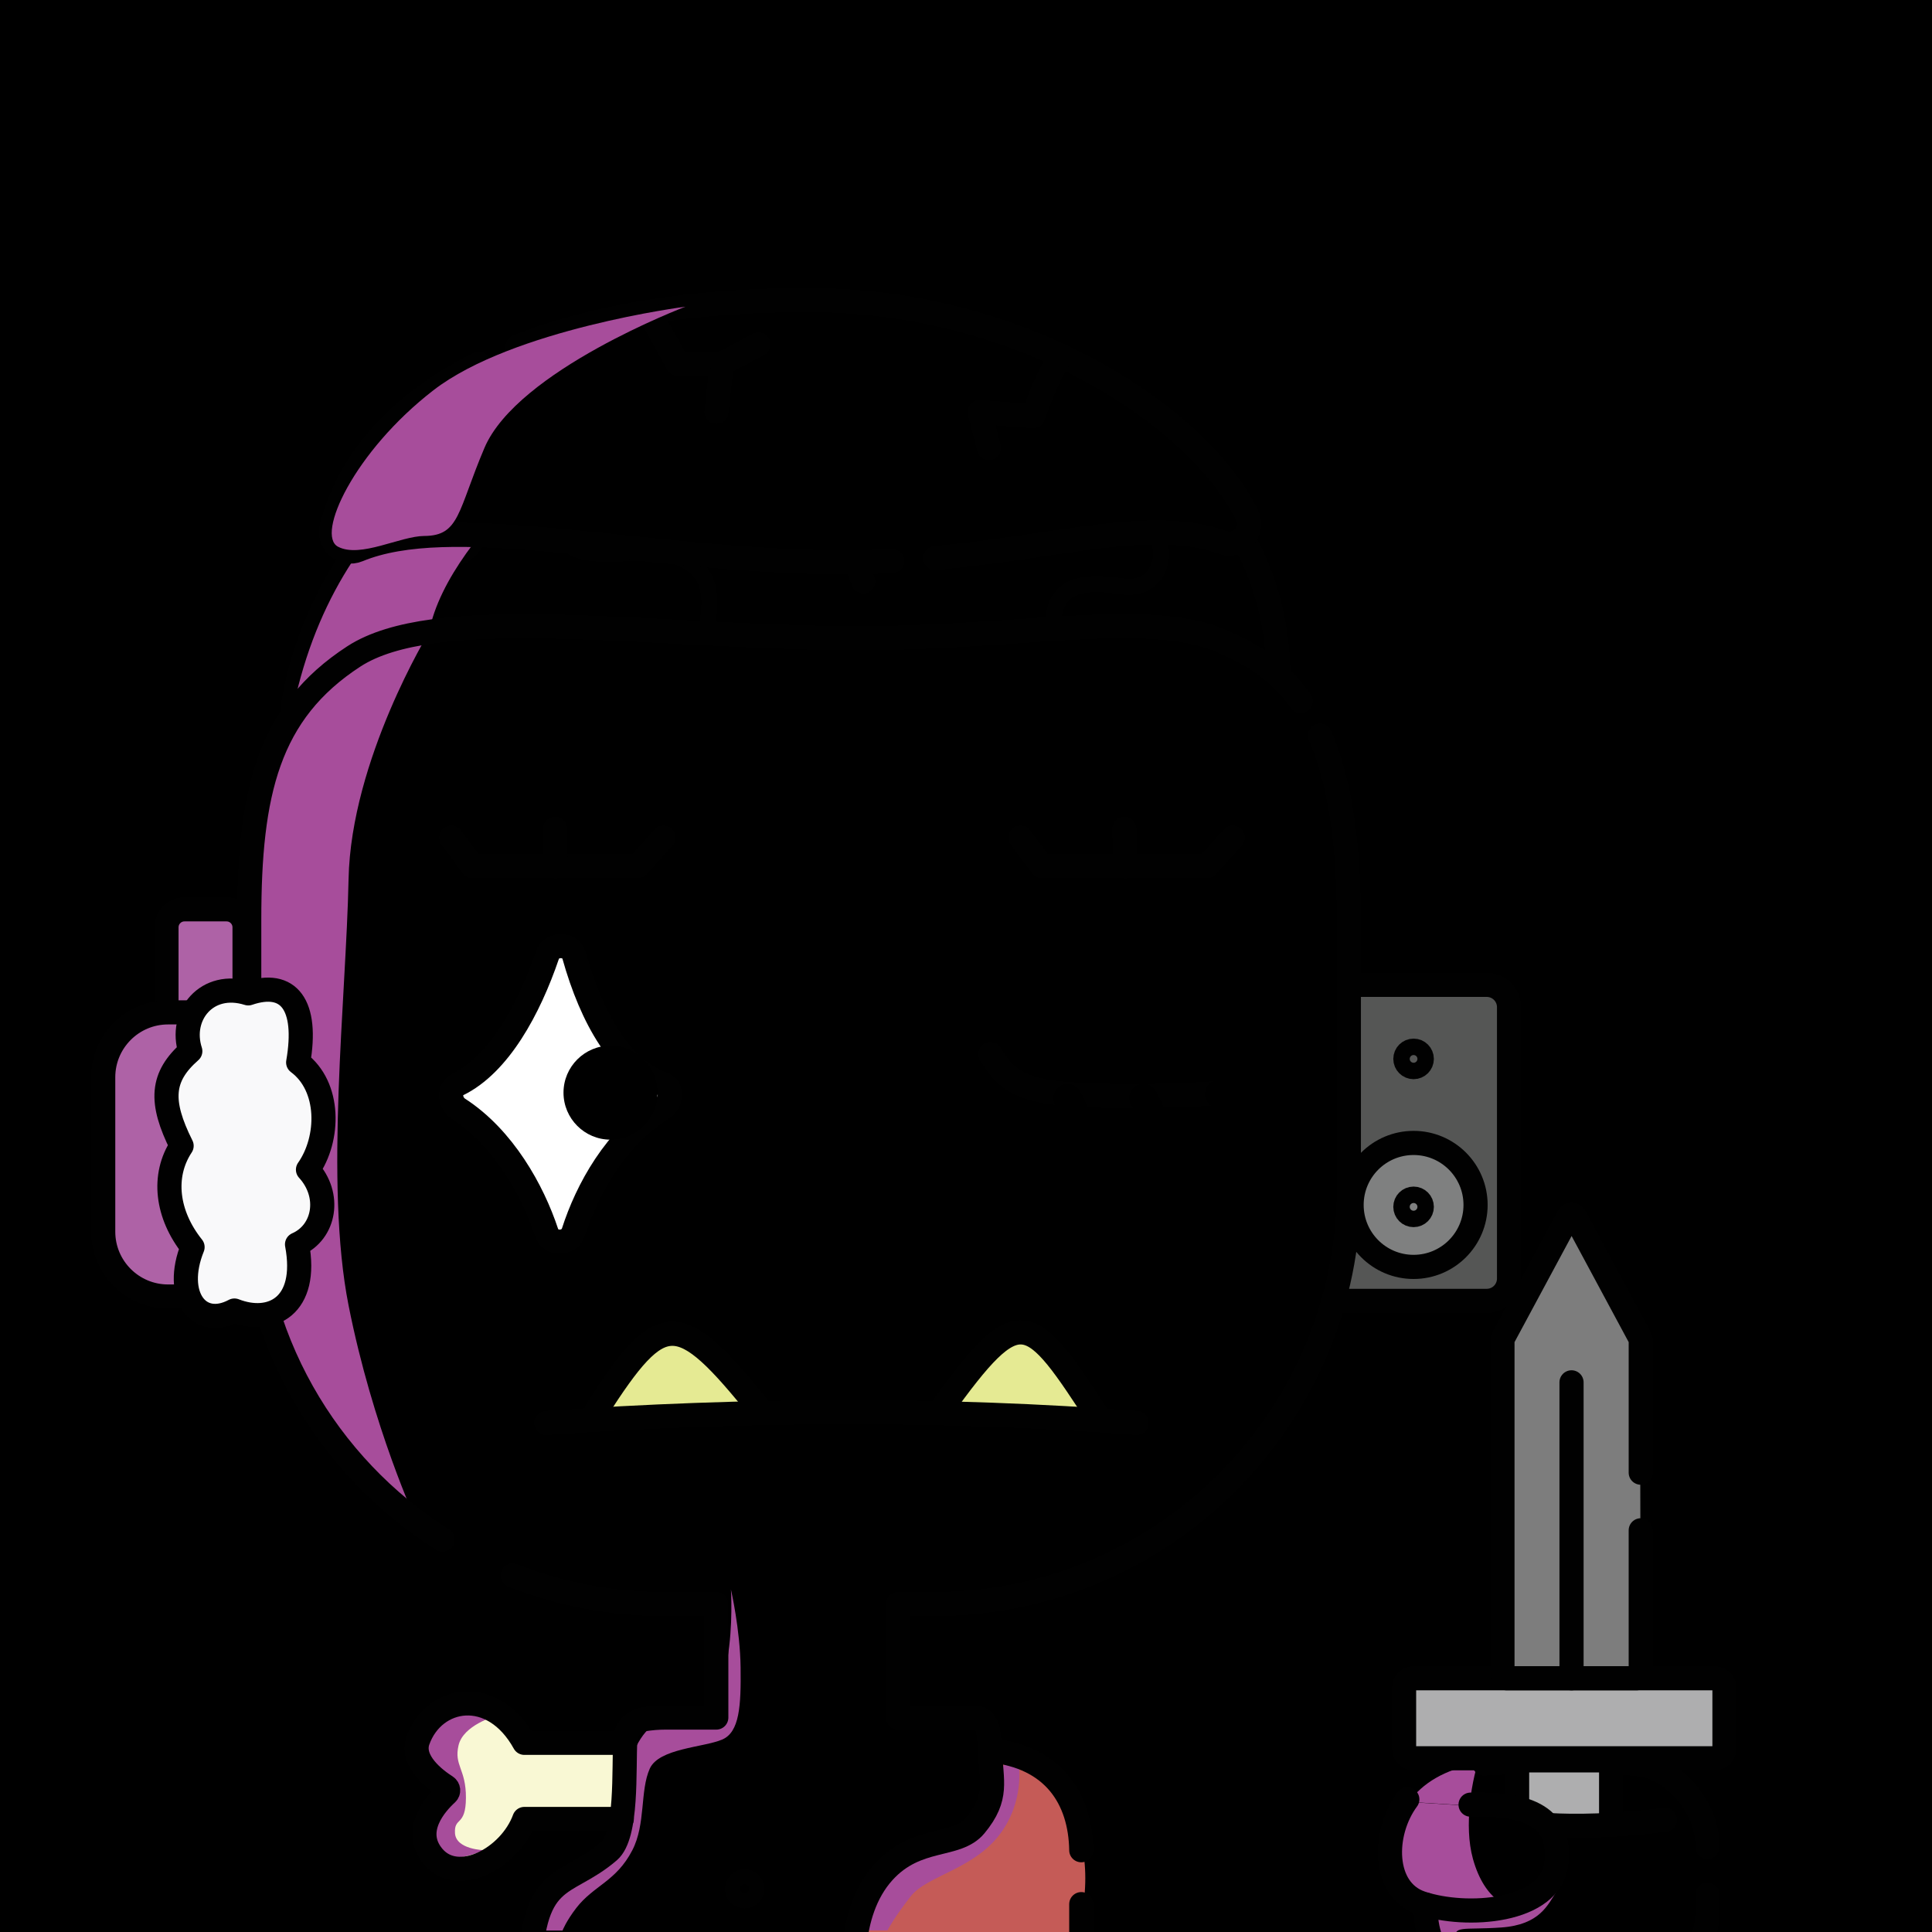 <svg version="1.1" xmlns="http://www.w3.org/2000/svg" xmlns:xlink="http://www.w3.org/1999/xlink" width="1080px" height="1080px"><style>.s{fill:none;stroke:#010101;stroke-width:15;stroke-linecap:round;stroke-linejoin:round;stroke-miterlimit:10}.sw{stroke:#fff}.t{stroke-width:10}.b{fill:#000}.w{fill:#fff}.st{stroke-width:10}.t{stroke:#66000078;mix-blend-mode:multiply}.sh{fill:#A74D9B78;mix-blend-mode:multiply}.hr{fill:#2B1912}.bbg{fill:hsl(113deg 45% 50%)}.br{fill:hsl(298deg 56% 70%)}.fg{transform: scale(0.9,0.9) translate(60px,119px)}#fc,#lf,#rf,#pp{transform:translate(22px,72px)}</style><rect x="0" y="0" style="fill:hsl(233deg 9% 40%)" width="1080" height="1080"/><g class="fg"><g id="rf"><g class="s"><path style="fill:#555655" d="M742,617h99.4c7.7,0,13.9-6.2,13.9-13.9V434.6c0-7.7-6.2-13.9-13.9-13.9H742c-7.7,0-13.9,6.2-13.9,13.9v168.5C728.2,610.8,734.4,617,742,617z"/><circle style="fill:#7F8080" cx="796" cy="557.4" r="38.5"/><circle cx="796" cy="466.7" r="5.1"/><circle cx="796" cy="558.6" r="5.1"/></g></g><path class="br" d="M449,331c212.7,23.3,294.7-31.3,284.1-71.4c-16.9-64-74.2-108.8-142-117.5c-52.8-4.9-121.2-10.1-158.1,36.2c-106.5-90-264.5-14.1-305.4,107.7C108.1,373.7,236.3,307.7,449,331z"/><g class="s"><path d="M121.2,326c7.4-71,71.4-189.9,200.8-189.8c96.5,0.1,135.9,56,154.2,105.9"/><path d="M734,300.7c0-56.7-27.6-132.9-119.7-158.7c-62.1-17.3-147.4-4.5-174.9,33.9"/></g><g class="s st"><path d="M379.1,270c3-17.1,3.5-34.4-16.8-42.5c-20.9-8.3-54.4,3.8-69.2-8.3c-17.5-14.3,0.5-37.5,0.5-37.5"/><path d="M169.5,212.1c16,21.9,57.8,27.3,68,1.9"/><path d="M417,163.3c-14.4-2.8-42.2,4.9-45.3,35.4"/><path d="M488.2,144.5c23.2,2.9,38.5,20.3,34.6,37.1c-3.2,13.9-4.9,40.9,21.1,39.7s27.4-22.8,25.7-33.4"/><path d="M594.2,271.7c-1.2-29.7,21.4-29.8,42.1-26.6c24.7,3.8,29.4-21.6,21.1-33"/><path d="M626,145.7c-12.8,5.7-22.3,34.3-15.6,50.4"/></g><g class="sh"><path d="M514.3,141.1c0,0-50.7,24.3-50.2,35.2c0.5,10.9,18.2,54.6,18.2,54.6l-40.1-62.7L514.3,141.1z"/><path d="M320.7,136.2c0,0-101.6,72.2-114.2,137.3c0,0-53.2,7-85.4,52.5C146.8,190,251,133.4,320.7,136.2z"/></g><path class="bbg" d="M129.6,747.2c45.9,98.1,155.7,129.7,256.1,128.4c-3,40.3,21.8,90.2-37.6,75c-39.3,4.3-9.7,51.3-28.6,72.6c-9.8,13.4-32.3,33.9-41.9,52.1c-21.4,40,200.1,7.2,196.4,11.1c0.3-52.2,78.8-51.9,78.7-101.6c8.5-37-23.2-40.6-51.5-37.8c-17.2-108,30.8-54.6,102.6-89.2c140-44,184.5-193.9,174-327.4c-7.4-66.6,20.1-186.9-44.1-224.8c-73.8-64.3-376.2-16.9-497.7-31.3C154.7,268,99.6,335.2,98.5,412.8C98.1,523.6,86.4,642.8,129.6,747.2z"/><path style="fill:#C55B57" d="M609.7,1080c8.2-31.2,5.9-64-15.1-88.6c-5.6-10-38.5-32.8-38.2-10.1c4.7,21.7-11.1,39.4-31.3,44.4c-11.7,4.2-23.5,8.1-33.2,16C407.9,1110,592.6,1094.1,609.7,1080z"/><path style="fill:#F9F8D4" d="M322.2,966.2c-16.6-11.9-41.2-4.9-59-4.3c-9.9-23.2-45.2-31.3-61.3-9.6c-11.8,16.8,2.2,34.5,17.5,42.4c-18.9,18.4-11.3,55.1,19.2,39.7c12.4-4.9,19.6-16.9,28-26C297.5,1002.6,348.7,1020.4,322.2,966.2z"/><g class="sh"><path d="M247.5,947c0,0-19.8,5.5-22.7,18.1c-2.9,12.6,4.7,14.6,4.6,32.6s-7.4,11.6-6.8,21.9s18.3,10.6,18.3,10.6s-58.3,24.7-24.3-32.6C216.7,997.6,170.1,934,247.5,947z"/><path d="M394,868.3c0,0,5.7,24.7,6,48.4c0.3,23.7-0.6,40.2-11.5,44.8c-11.6,4.9-39.2,5.4-44.9,18c-6.2,13.8-2.4,34.5-10.9,50.8c-10,19.3-23.8,21.7-34.7,35.7c-6.4,8.3-8.6,14.1-8.6,14.1h-17.9c1.7-25,53.7-44.3,53.7-66.3c0-22,7.6-66.1,33.3-65.3C399.8,957.2,394,868.3,394,868.3z"/><path d="M527.1,1020.8c-26.8,6-46.1,30.8-55,59.2h19.1c0,0,4-7.8,14.5-21.2c10.5-13.4,41.7-17,57.7-41.9c13.7-21.2,9-42.8,9-42.8C555.7,970.6,554.8,1014.5,527.1,1020.8z"/><path d="M955.2,1001.7c0,0-15.6-16-63.6-9s-61.8,30.3-63.6,88.7c21,1,7.9-2.3,23.3-42.3S955.2,1001.7,955.2,1001.7z"/><path d="M206.6,273.5c0,0-48.6,79.3-50.1,153.5s-15,189,0,264.8s42.2,134.4,42.2,134.4S94.8,744.2,94.8,602.5s2.8-150.3,3.7-212.4S162.2,276.8,206.6,273.5z"/></g><g class="s"><path d="M258.4,859.5c29.2,11.5,61,17.8,94.3,17.8h32.2v70.5h-31.6c-4.6,0-9.2,0.4-13.6,1.1c-6.2,1-10.9,6.1-11.3,12.3c-1.1,18.9,1.5,59.5-10.2,69.6c-28,24.1-48.2,11.2-49.4,82.1"/><path d="M747.9,316.4c-14.2-20-31.6-29.4-47.9-36.7c-48.2-21.6-132.3-0.4-243.7-2.4c-124.8-2.3-247-20.7-296.5,11.4c-53.4,34.7-65,84.7-65,163.5v167.1c0,91.8,47.9,172.3,120.1,218"/><path d="M611.6,1030.2c-0.5-32.2-17.4-58.1-56.6-62c-0.3-4.8-0.8-8.8-1.2-11.7c-0.5-3.7-3-8.1-6.7-8.4c-3.1-0.3-11.4-0.2-17.9-0.3h-31.4v-70.5h22c142.5,0,258-115.5,258-258V452.3c0-53.5-7.1-89.4-17.9-114.4"/><path d="M951.1,1005.5h-58c-26.1,0-47.2,21.1-47.2,47.2v41.5"/><circle class="b" cx="402.5" cy="1054.2" r="4.7"/><path d="M611.6,1113c0-16.2,0-34.2,0-49.3"/><path d="M471,1113c0,0-6.1-42.9,17.8-69.3c20.7-22.8,45.3-14.8,56.9-28.8c14.7-17.8,9.8-27.4,9.3-46.7"/><path d="M328.2,963.5h-62.5c-19.7-35.6-56.2-29.1-66.1-1.5c-4.6,12.8,10.6,24.3,17.5,28.7c1.5,1,1.7,3.1,0.4,4.3c-6.7,6.1-22,23-8.5,39.1c15.4,18.4,47.8,1,56.7-23.3h60.5"/></g><g id="lf"><g class="s" style="fill:#AE62a6"><path d="M58.8,465.9H32.6c-6.2,0-11.2-5-11.2-11.2V385c0-6.2,5-11.2,11.2-11.2h26.1c6.2,0,11.2,5,11.2,11.2v69.7C70,460.8,65,465.9,58.8,465.9z"/><path d="M35.3,614.3H22.4c-22.2,0-40.3-18-40.3-40.3v-95.9c0-22.2,18-40.3,40.3-40.3h16"/></g><path class="s" style="fill:#F9F9FA" d="M37.6,583.6c-16.1-20.1-19.1-44.3-6.8-62.9c-13.8-27.6-12.7-42.9,5.4-58.8c-7.2-22.2,10.3-44,36-35.9c25.2-8.6,37.2,7.1,31,42.9c20.1,14.9,19.6,47.4,6.1,66.6c14.5,15.8,10.5,38.8-6.8,46.4c7.2,38.4-15.9,50.1-38.9,41.1C41.4,634.9,25.5,613.6,37.6,583.6z"/></g><path class="bbg" d="M878.4,973.9c0,0-46.9-1.4-65.9,29.6s-0.7,53.6,12.5,62.5c1.7,23.5,4.2,53.4,85.7,53.3c81.5-0.1,88.5-25.6,89.8-39.4s4.4-53.8-7.6-73.1C980.9,987.6,963.6,970.4,878.4,973.9z"/><path class="sh" d="M857.8,976.3c-21,3.9-34.1,12.3-42.8,23.9l37.8,2.3C854.2,987.7,857.8,976.3,857.8,976.3z"/><path class="s" d="M861.8,976.4c11.3-0.9,88.6-3.8,104.8,2.4s33.9,26.1,33.9,48.3l0,1.1"/><polygon style="fill:#7D7D7D" points="918.1,636.4 871,712 871,934.1 959.1,934.1 958.6,711.8"/><polygon style="fill:#AEAEAF" points="813.7,925.3 813.7,971.2 882.3,974.4 878.4,1088.6 940.8,1088.6 940.8,974.4 1011,973.1 1009.4,925.3"/><g class="s"><path d="M1005.1,973.1h-187c-3.3,0-6-2.7-6-6v-37.7c0-3.3,2.7-6,6-6h187c3.3,0,6,2.7,6,6v37.7C1011,970.4,1008.4,973.1,1005.1,973.1z"/><path d="M959.1,831.5V921c0,1.3-1.1,2.4-2.4,2.4h-81.1c-1.3,0-2.4-1.1-2.4-2.4V713.2c0-0.5,0.2-1,0.5-1.4l40.5-75.3c1-1.3,3-1.3,3.9,0l40.5,75.3c0.3,0.4,0.5,0.9,0.5,1.4v82.5"/><line x1="916.1" y1="739.6" x2="916.1" y2="923.4"/><rect x="882.3" y="974.4" width="58.4" height="141.1"/></g><path class="bbg" d="M940.2,1119.4c47.5-7.9,61-28.6,60.3-48.6s1.2-24.3-22-59.1c0,0-78,4.6-103.8-6.1s-81.7,25-66.2,42.5s15.7,29.9,21.1,39.7C835,1097.5,861.5,1128,940.2,1119.4"/><path class="sh" d="M885.8,1064.8c-8,3-23.6-3.1-30.9-29.1c-3-10.8-3-22.8-2-33.1l-37.8-2.3c-4.6,6.1-8,13.2-10.7,20.9c-7.7,22.3,23.2,43.4,23.2,43.4s-22.3,18.3,34.3,51.3c0,0-16.3-20-17.8-29.7c-1.5-9.7,4-6.3,28.3-8s29-14.3,34.5-22.5S893.8,1061.8,885.8,1064.8z"/><g class="s"><path d="M1000.5,1057.9v10.1c0,28.4-23.1,51.4-51.7,51.4h-71.5c-28.5,0-51.7-23-51.7-51.4v-4"/><path d="M902.3,1014.6c15,0.9,40.2,0.8,71.8-3.3"/><path d="M853.4,1001.9c46.7-1.5,55.4,15.3,53.3,36.1c-3.1,31-56.2,34.5-84.1,25c-24.1-8.2-24-43.5-8.5-64.4"/></g><g id="fc"><path class="s w" d="M257.52,574.61c-8.65-26.17-26.79-58.85-54.78-76.94c-5.48-3.54-6.38-12.21-0.51-15.05c25.81-12.51,44.46-47.1,55.8-80.43c2.54-7.48,14.38-7.39,16.51,0.21c11.05,39.42,29.44,71.11,55.27,79.89c6.29,2.14,5.18,11.71-0.47,15.21c-29.08,18.04-46.74,50.55-55.15,76.75C271.71,581.99,260.07,582.33,257.52,574.61z"/><path d="M297.2,458.47c-16.1,0-29.2,13.1-29.2,29.2c0,16.1,13.1,29.2,29.2,29.2c16.1,0,29.2-13.1,29.2-29.2C326.4,471.57,313.3,458.47,297.2,458.47z"/><g class="s" style="fill:#E5EA93"><path d="M288.55,684.9c40.64-63.29,50.93-63.29,101.86,0"/><path d="M502.23,684.9c49.61-68.94,55.01-61.72,99.23,6.3"/></g><path class="s" d="M257.28,692.82c123.86-8.65,247.21-9.18,366.72,0"/><path class="s" d="M675.24,487.91c-26.35,1.8-62.44,3.14-96.37,0.4c-29.07-2.34-37.69-11.13-45.76-24.65"/><path d="M683.13,484.44c6.69,11.38,10.54,26,5.61,38.76c-0.95,2.56-4.8,1.79-4.71-0.91c0.1-11.22-6.2-20.14-14.42-26.97c-3.74-3.14-4.22-8.72-1.08-12.46C672.4,478.05,680.38,478.96,683.13,484.44L683.13,484.44z"/><path d="M636.03,486.92c7.81,13.35,10.09,29.25,5.61,43.71c-0.89,2.59-4.76,1.89-4.71-0.82c0.09-11.76-5.77-24.61-14.42-32.03c-3.73-3.14-4.21-8.71-1.07-12.45C625.31,480.54,633.25,481.46,636.03,486.92L636.03,486.92z"/><path d="M588.93,486.92c8.27,13.31,9.86,33.94,5.61,48.67c-0.9,2.71-4.89,1.92-4.71-0.91c0.06-12-5.5-28.83-14.42-36.89c-3.73-3.14-4.21-8.71-1.07-12.44C578.27,480.54,586.07,481.46,588.93,486.92L588.93,486.92z"/><g class="s"><path d="M330.13,329.24l-15.98,17.69c-38.66,0-66.93,0-102.73,0l-13.13-17.69"/><line x1="262.78" y1="323.78" x2="263.16" y2="347.1"/><path d="M683.71,329.24l-15.98,17.69c-36.93,0-67.41,0-102.73,0l-13.13-17.69"/><line x1="616.37" y1="323.78" x2="616.75" y2="347.1"/></g></g><path class="bbg" d="M436.5,67.4c-65,0.3-196.6,21-243.8,68.8S140,216.1,150,220.7c10,4.6,34.5-7.6,64-7.3s261.1,20.3,313.5,13.6s122.8-15.3,142.5-14.9s34.6,12.5,42.1,3.2c7.5-9.3-1.6-31.7-26.5-53.8C660.6,139.4,591,66.7,436.5,67.4z"/><g class="s"><path d="M520.9,227.6c78.9-7.3,134.4-25.4,178.5-9.7c10.4,3.7,20-6.9,15.2-16.8C685.6,141.4,578.2,68,444.2,67.4C370.3,67,309,77.6,261.4,96.3"/><path d="M237.3,106.9c-49.9,25-80.9,60.4-91.3,101.5c-2.5,9.7,7.2,18.1,16.5,14.2c56.9-23.5,164.2,4,284.4,7.5c16.6,0.5,32.3,0.2,47.3-0.6" /><path d="M599.2,102.2c-7.3,8.1-17.5,37.3-17.5,37.3l-33.2-2.6l5.7,22.4"/><polyline points="343.1,74.7 360.9,106.9 388.3,106.9 385,136.8"/><line x1="411.1" y1="94.9" x2="388.3" y2="106.9"/><polyline points="230.5,163.6 210.4,183.9 167.9,167.7"/></g><path class="sh" d="M365.7,71.5c0,0-104.3,39.5-124.8,87.7c-16.7,39.3-15.3,54.6-37.4,54.7c-15,0.1-39.6,13.9-53.5,6.7c-14-7.2,9.9-59.1,59.2-97.2S365.7,71.5,365.7,71.5z"/></g></svg>